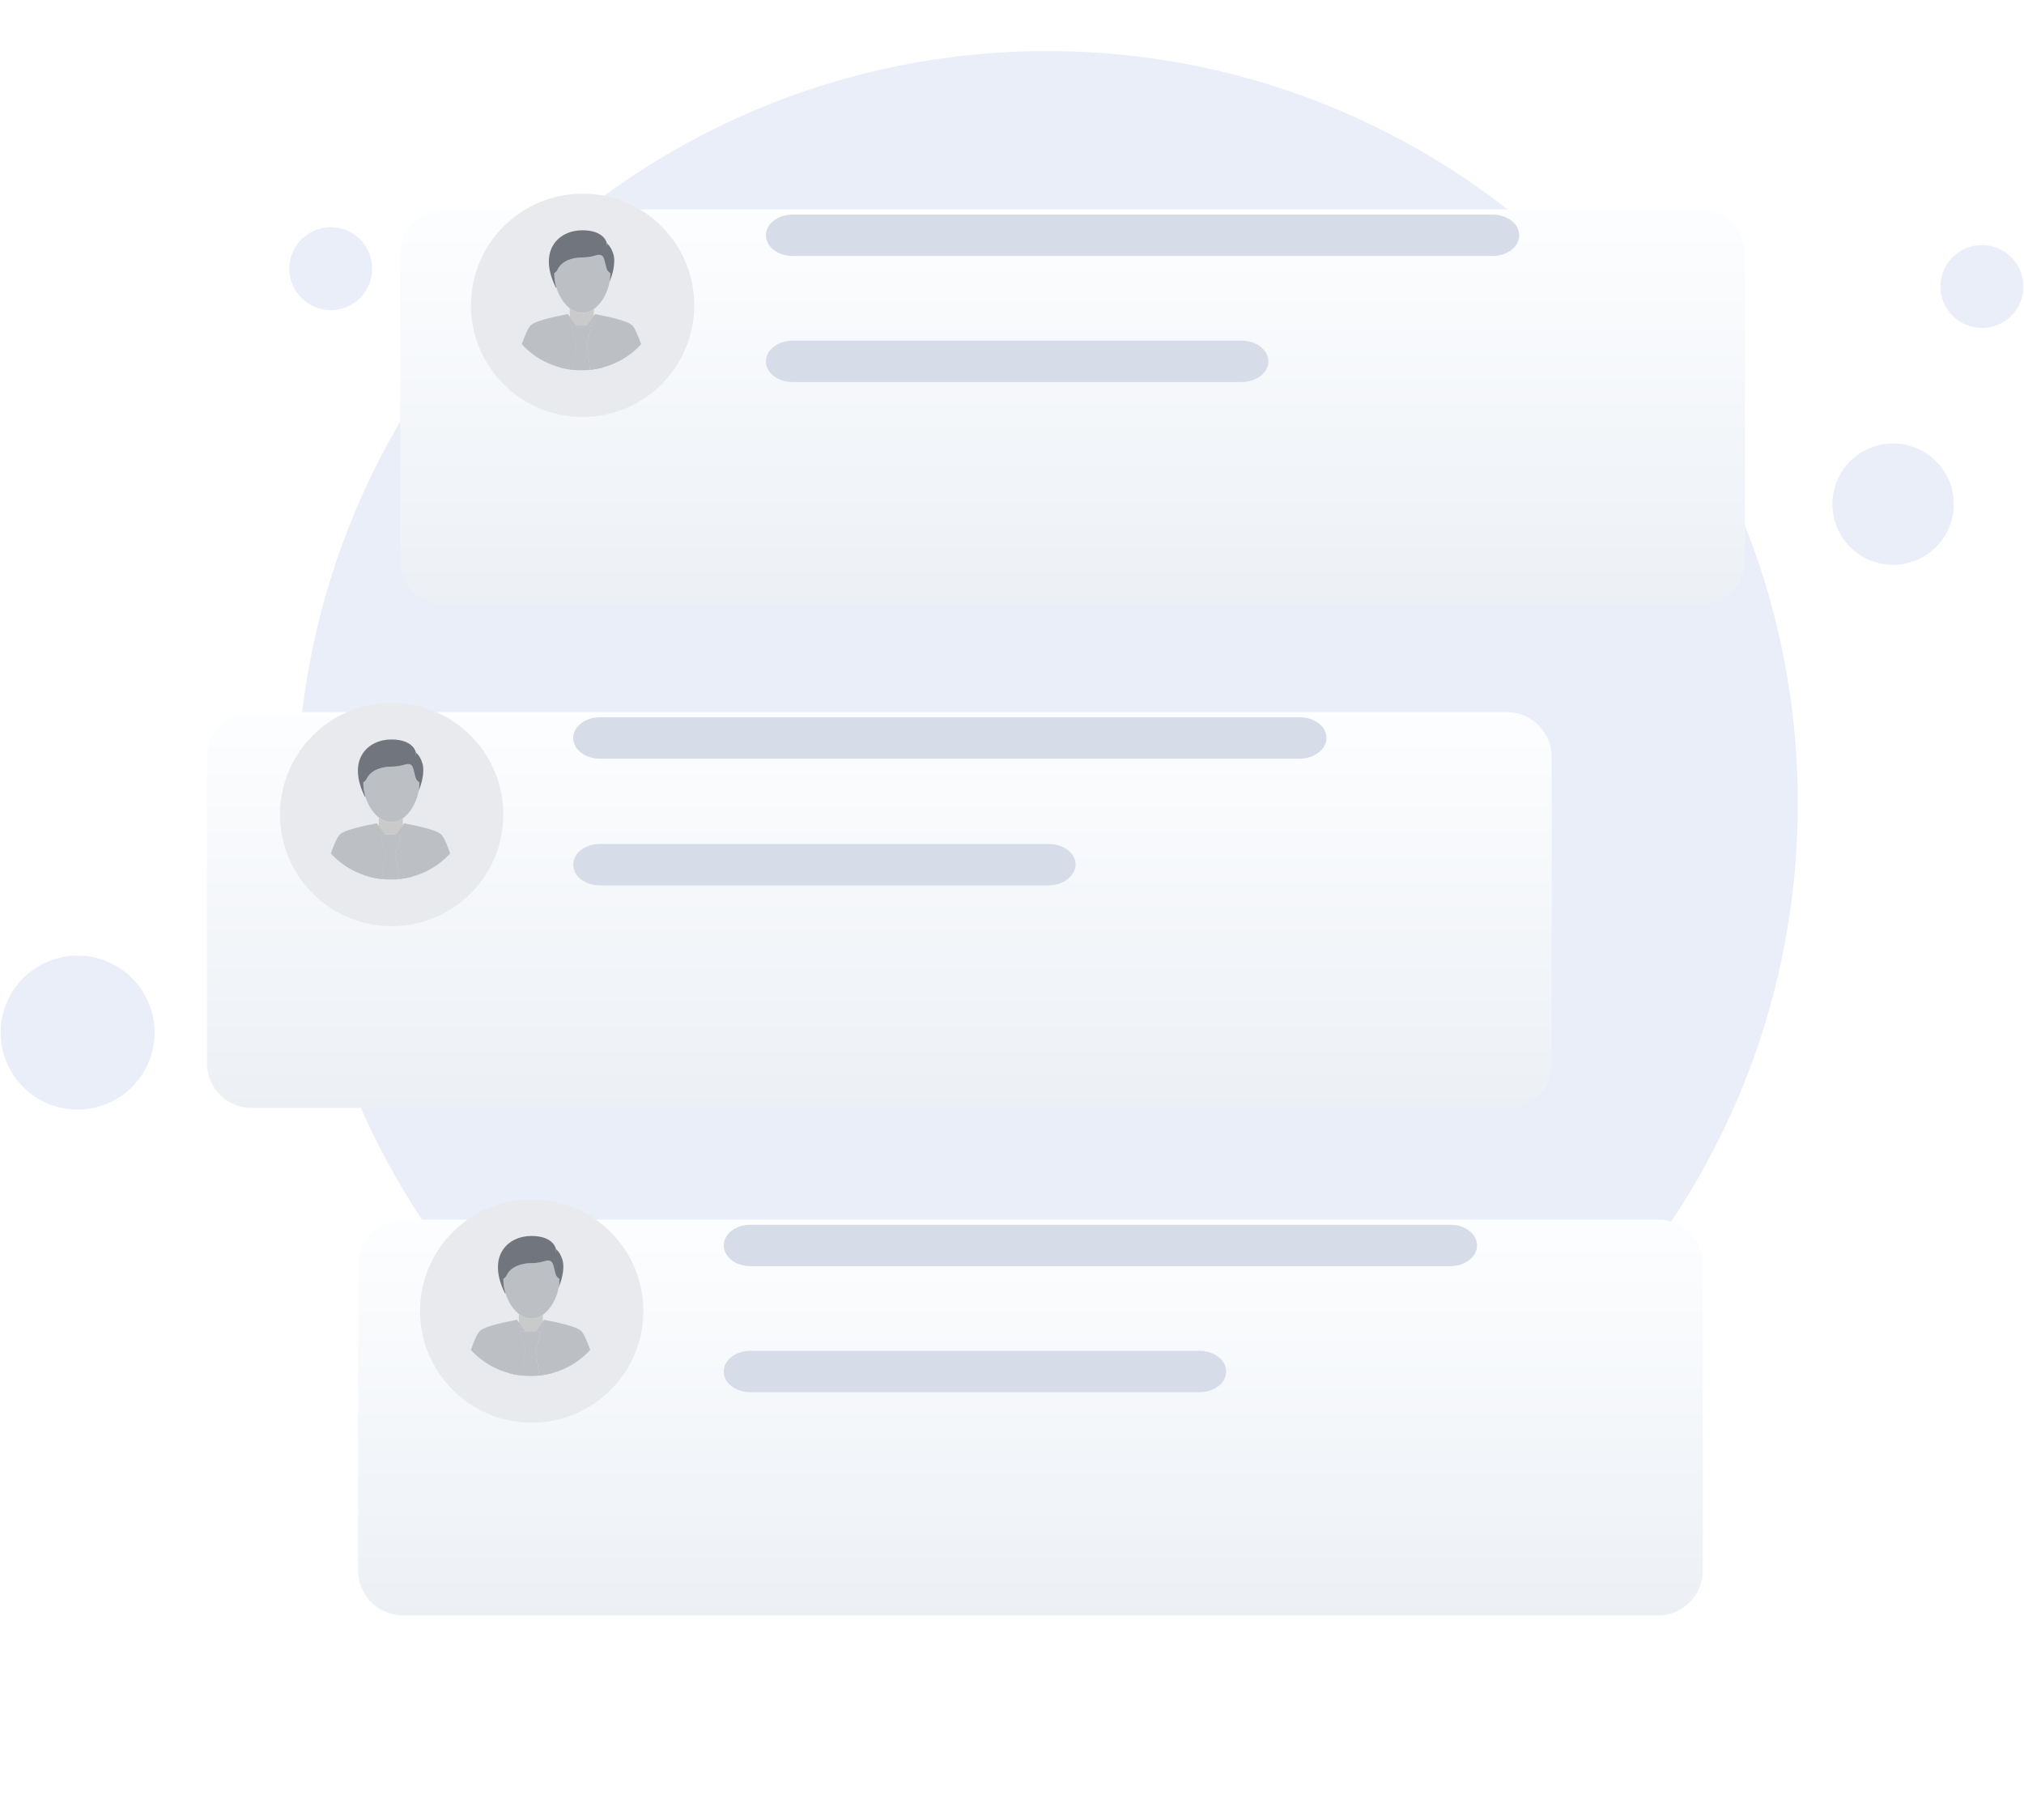 <svg width="218" height="196" viewBox="0 0 218 196" fill="none" xmlns="http://www.w3.org/2000/svg">
    <path d="M112.798 167.501C157.444 167.501 193.639 131.306 193.639 86.501C193.639 41.695 157.285 5.5 112.798 5.5C68.152 5.5 31.957 41.695 31.957 86.501C31.957 131.306 68.152 167.501 112.798 167.501Z" fill="#EAEEF9"/>
    <path d="M203.902 60.837C207.512 60.837 210.439 57.91 210.439 54.299C210.439 50.689 207.512 47.762 203.902 47.762C200.291 47.762 197.364 50.689 197.364 54.299C197.364 57.91 200.291 60.837 203.902 60.837Z" fill="#EAEEF9"/>
    <path d="M213.469 35.326C215.934 35.326 217.933 33.327 217.933 30.861C217.933 28.395 215.934 26.396 213.469 26.396C211.003 26.396 209.004 28.395 209.004 30.861C209.004 33.327 211.003 35.326 213.469 35.326Z" fill="#EAEEF9"/>
    <path d="M35.624 33.404C38.09 33.404 40.089 31.405 40.089 28.939C40.089 26.474 38.09 24.475 35.624 24.475C33.158 24.475 31.16 26.474 31.16 28.939C31.16 31.405 33.158 33.404 35.624 33.404Z" fill="#EAEEF9"/>
    <path d="M8.358 119.507C12.938 119.507 16.65 115.794 16.65 111.215C16.65 106.636 12.938 102.924 8.358 102.924C3.779 102.924 0.067 106.636 0.067 111.215C0.067 115.794 3.779 119.507 8.358 119.507Z" fill="#EAEEF9"/>
    <g filter="url(#filter0_d_14412_50384)">
        <path d="M178.611 162.986H43.367C40.732 162.986 38.57 160.824 38.57 158.19V125.156C38.57 122.521 40.732 120.359 43.367 120.359H178.611C181.245 120.359 183.407 122.521 183.407 125.156V158.19C183.407 160.824 181.245 162.986 178.611 162.986Z" fill="url(#paint0_linear_14412_50384)"/>
    </g>
    <path d="M156.183 136.373H80.859C79.238 136.373 77.955 135.388 77.955 134.143C77.955 132.899 79.238 131.914 80.859 131.914H156.183C157.804 131.914 159.087 132.899 159.087 134.143C159.087 135.388 157.804 136.373 156.183 136.373Z" fill="#D6DCE8"/>
    <path d="M129.161 149.949H80.859C79.238 149.949 77.955 148.964 77.955 147.72C77.955 146.475 79.238 145.49 80.859 145.49H129.161C130.782 145.49 132.066 146.475 132.066 147.72C132.066 148.964 130.782 149.949 129.161 149.949Z" fill="#D6DCE8"/>
    <path d="M57.267 153.229C63.908 153.229 69.292 147.845 69.292 141.204C69.292 134.563 63.908 129.18 57.267 129.18C50.626 129.18 45.242 134.563 45.242 141.204C45.242 147.845 50.626 153.229 57.267 153.229Z" fill="#E8EAEE"/>
    <path d="M54.587 137.329C55.006 136.447 56.137 136.047 57.232 136.047C58.481 136.047 58.842 135.642 59.272 135.791C59.703 135.94 59.714 136.987 59.877 137.329C60.028 137.647 60.218 137.712 60.243 137.719C60.245 137.769 60.246 137.819 60.246 137.87C60.246 139.787 58.897 142.035 57.232 142.035C55.568 142.035 54.218 139.787 54.218 137.87C54.218 137.819 54.219 137.769 54.221 137.719C54.246 137.712 54.436 137.647 54.587 137.329Z" fill="#BCC0C5"/>
    <path d="M59.878 134.532C59.878 134.532 59.663 133.121 57.233 133.121C54.691 133.121 52.397 135.276 54.385 139.294L54.442 139.286C54.299 138.819 54.22 138.336 54.22 137.872C54.22 137.821 54.221 137.771 54.223 137.721C54.248 137.714 54.438 137.649 54.589 137.331C55.008 136.449 56.139 136.049 57.234 136.049C57.898 136.049 58.311 135.934 58.617 135.849C58.886 135.775 59.072 135.723 59.274 135.793C59.563 135.893 59.663 136.4 59.747 136.825C59.753 136.853 59.758 136.88 59.763 136.907C60.013 136.648 60.18 136.34 60.082 136.013C59.818 135.123 59.878 134.532 59.878 134.532Z" fill="#71767E"/>
    <path d="M60.174 138.671C60.388 138.144 60.881 136.753 60.584 135.707C60.319 134.818 59.877 134.533 59.877 134.533C59.877 134.988 59.697 135.527 58.93 135.774C59.051 135.753 59.16 135.754 59.273 135.793C59.562 135.894 59.663 136.401 59.746 136.826C59.787 137.032 59.824 137.22 59.877 137.331C60.028 137.65 60.218 137.715 60.244 137.722C60.245 137.772 60.247 137.822 60.247 137.873C60.247 138.135 60.221 138.403 60.174 138.671Z" fill="#71767E"/>
    <path d="M57.695 145.169C57.758 145.157 57.81 145.109 57.826 145.043L58.248 143.377H56.026L56.448 145.043C56.464 145.109 56.516 145.157 56.579 145.169L56.203 148.153C56.509 148.186 56.821 148.204 57.137 148.204C57.453 148.204 57.764 148.186 58.071 148.153L57.695 145.169Z" fill="#BCC0C5"/>
    <path d="M55.888 142.468V141.529C56.292 141.845 56.749 142.034 57.232 142.034C57.675 142.034 58.095 141.876 58.473 141.606V142.347L57.708 143.375H56.563L55.888 142.468Z" fill="#CACACA"/>
    <path fill-rule="evenodd" clip-rule="evenodd" d="M58.913 142.223C58.722 142.188 58.607 142.17 58.607 142.17L57.708 143.377H58.247L57.825 145.043C57.809 145.108 57.757 145.157 57.694 145.169L58.07 148.153C57.763 148.186 57.452 148.203 57.136 148.203C56.82 148.203 56.508 148.186 56.202 148.153L56.578 145.169C56.515 145.157 56.463 145.108 56.447 145.043L56.025 143.377H56.564L55.665 142.17C55.665 142.17 52.456 142.687 51.715 143.327C51.411 143.59 51.044 144.462 50.717 145.396C52.295 147.119 54.586 148.203 57.136 148.203C57.927 148.203 58.694 148.099 59.422 147.903V143.276C59.185 143.36 58.918 143.282 58.765 143.077C58.761 143.072 58.757 143.067 58.754 143.062C58.75 143.057 58.746 143.052 58.742 143.047C58.587 142.839 58.604 142.55 58.782 142.361L58.913 142.223Z" fill="#BCC0C5"/>
    <path fill-rule="evenodd" clip-rule="evenodd" d="M55.375 142.223C55.566 142.188 55.681 142.17 55.681 142.17L56.58 143.377H56.041L56.463 145.043C56.48 145.108 56.531 145.157 56.594 145.169L56.218 148.153C56.525 148.186 56.836 148.203 57.152 148.203C57.468 148.203 57.78 148.186 58.087 148.153L57.71 145.169C57.773 145.157 57.825 145.108 57.841 145.043L58.263 143.377H57.724L58.623 142.17C58.623 142.17 61.832 142.687 62.573 143.327C62.877 143.59 63.244 144.462 63.571 145.396C61.993 147.119 59.702 148.203 57.152 148.203C56.361 148.203 55.594 148.099 54.866 147.903V143.276C55.103 143.36 55.37 143.282 55.523 143.077C55.527 143.072 55.531 143.067 55.534 143.062C55.538 143.057 55.542 143.052 55.546 143.047C55.701 142.839 55.684 142.55 55.506 142.361L55.375 142.223Z" fill="#BCC0C5"/>
    <g filter="url(#filter1_d_14412_50384)">
        <path d="M183.155 54.187H47.911C45.276 54.187 43.114 52.026 43.114 49.391V16.357C43.114 13.722 45.276 11.56 47.911 11.56H183.155C185.789 11.56 187.951 13.722 187.951 16.357V49.391C187.951 52.026 185.789 54.187 183.155 54.187Z" fill="url(#paint1_linear_14412_50384)"/>
    </g>
    <path d="M160.727 27.572H85.403C83.782 27.572 82.499 26.587 82.499 25.343C82.499 24.098 83.782 23.113 85.403 23.113H160.727C162.348 23.113 163.631 24.098 163.631 25.343C163.631 26.587 162.348 27.572 160.727 27.572Z" fill="#D6DCE8"/>
    <path d="M133.705 41.15H85.403C83.782 41.15 82.499 40.165 82.499 38.921C82.499 37.676 83.782 36.691 85.403 36.691H133.705C135.326 36.691 136.61 37.676 136.61 38.921C136.61 40.165 135.326 41.15 133.705 41.15Z" fill="#D6DCE8"/>
    <path d="M62.751 44.909C69.392 44.909 74.776 39.525 74.776 32.884C74.776 26.243 69.392 20.859 62.751 20.859C56.11 20.859 50.727 26.243 50.727 32.884C50.727 39.525 56.11 44.909 62.751 44.909Z" fill="#E8EAEE"/>
    <path d="M60.072 29.01C60.49 28.129 61.622 27.729 62.716 27.729C63.965 27.729 64.326 27.323 64.757 27.472C65.187 27.622 65.199 28.669 65.361 29.01C65.512 29.329 65.702 29.394 65.727 29.401C65.729 29.451 65.73 29.501 65.73 29.551C65.73 31.468 64.381 33.717 62.717 33.717C61.052 33.717 59.703 31.468 59.703 29.551C59.703 29.501 59.704 29.451 59.706 29.401C59.731 29.394 59.921 29.329 60.072 29.01Z" fill="#BCC0C5"/>
    <path d="M65.362 26.212C65.362 26.212 65.147 24.801 62.718 24.801C60.175 24.801 57.881 26.956 59.869 30.973L59.927 30.965C59.783 30.499 59.704 30.015 59.704 29.552C59.704 29.501 59.705 29.451 59.707 29.401C59.732 29.394 59.922 29.329 60.073 29.01C60.492 28.129 61.623 27.729 62.718 27.729C63.382 27.729 63.795 27.614 64.101 27.529C64.37 27.454 64.557 27.403 64.758 27.472C65.048 27.573 65.148 28.08 65.232 28.505C65.237 28.532 65.243 28.56 65.248 28.587C65.497 28.327 65.664 28.019 65.567 27.692C65.302 26.803 65.362 26.212 65.362 26.212Z" fill="#71767E"/>
    <path d="M65.658 30.35C65.872 29.824 66.365 28.433 66.068 27.387C65.803 26.498 65.362 26.213 65.362 26.213C65.362 26.668 65.182 27.207 64.414 27.453C64.535 27.433 64.644 27.434 64.757 27.473C65.047 27.573 65.147 28.08 65.231 28.505C65.272 28.712 65.309 28.899 65.362 29.011C65.513 29.329 65.703 29.394 65.728 29.402C65.73 29.452 65.731 29.502 65.731 29.552C65.731 29.814 65.706 30.082 65.658 30.35Z" fill="#71767E"/>
    <path d="M63.179 36.851C63.242 36.839 63.294 36.79 63.311 36.725L63.732 35.059H61.51L61.932 36.725C61.949 36.79 62.001 36.839 62.063 36.851L61.687 39.835C61.994 39.868 62.306 39.885 62.621 39.885C62.937 39.885 63.249 39.868 63.556 39.835L63.179 36.851Z" fill="#BCC0C5"/>
    <path d="M61.372 34.148V33.209C61.777 33.525 62.233 33.714 62.717 33.714C63.159 33.714 63.579 33.555 63.958 33.286V34.027L63.192 35.055H62.047L61.372 34.148Z" fill="#CACACA"/>
    <path fill-rule="evenodd" clip-rule="evenodd" d="M64.397 33.902C64.206 33.868 64.091 33.85 64.091 33.85L63.193 35.056H63.731L63.309 36.722C63.293 36.788 63.241 36.836 63.178 36.849L63.554 39.833C63.248 39.866 62.936 39.883 62.62 39.883C62.304 39.883 61.993 39.866 61.686 39.833L62.062 36.849C61.999 36.836 61.948 36.788 61.931 36.722L61.509 35.056H62.048L61.149 33.85C61.149 33.85 57.941 34.367 57.2 35.007C56.895 35.27 56.528 36.141 56.201 37.076C57.779 38.799 60.07 39.883 62.62 39.883C63.412 39.883 64.178 39.778 64.906 39.583V34.955C64.67 35.04 64.402 34.962 64.249 34.757C64.245 34.752 64.242 34.747 64.238 34.742C64.234 34.737 64.231 34.732 64.227 34.727C64.071 34.519 64.088 34.23 64.266 34.041L64.397 33.902Z" fill="#BCC0C5"/>
    <path fill-rule="evenodd" clip-rule="evenodd" d="M60.86 33.902C61.051 33.868 61.166 33.85 61.166 33.85L62.064 35.056H61.526L61.947 36.722C61.964 36.788 62.016 36.836 62.079 36.849L61.702 39.833C62.009 39.866 62.321 39.883 62.637 39.883C62.952 39.883 63.264 39.866 63.571 39.833L63.194 36.849C63.257 36.836 63.309 36.788 63.326 36.722L63.748 35.056H63.209L64.108 33.85C64.108 33.85 67.316 34.367 68.057 35.007C68.362 35.27 68.729 36.141 69.056 37.076C67.478 38.799 65.187 39.883 62.637 39.883C61.845 39.883 61.079 39.778 60.351 39.583V34.955C60.587 35.04 60.855 34.962 61.008 34.757C61.011 34.752 61.015 34.747 61.019 34.742C61.023 34.737 61.026 34.732 61.03 34.727C61.185 34.519 61.169 34.23 60.99 34.041L60.86 33.902Z" fill="#BCC0C5"/>
    <g filter="url(#filter2_d_14412_50384)">
        <path d="M162.397 108.332H27.086C24.451 108.332 22.29 106.17 22.29 103.536V70.501C22.29 67.867 24.451 65.705 27.086 65.705H162.33C164.965 65.705 167.126 67.867 167.126 70.501V103.536C167.194 106.238 165.032 108.332 162.397 108.332Z" fill="url(#paint2_linear_14412_50384)"/>
    </g>
    <path d="M42.184 99.754C48.825 99.754 54.209 94.371 54.209 87.73C54.209 81.089 48.825 75.705 42.184 75.705C35.543 75.705 30.16 81.089 30.16 87.73C30.16 94.371 35.543 99.754 42.184 99.754Z" fill="#E8EAEE"/>
    <path d="M39.505 83.856C39.923 82.975 41.055 82.574 42.15 82.574C43.398 82.574 43.759 82.169 44.19 82.318C44.62 82.467 44.632 83.514 44.794 83.856C44.945 84.174 45.135 84.239 45.16 84.247C45.162 84.296 45.163 84.347 45.163 84.397C45.163 86.314 43.814 88.562 42.15 88.562C40.485 88.562 39.136 86.314 39.136 84.397C39.136 84.347 39.137 84.296 39.139 84.247C39.164 84.239 39.354 84.174 39.505 83.856Z" fill="#BCC0C5"/>
    <path d="M44.796 81.058C44.796 81.058 44.58 79.647 42.151 79.647C39.608 79.647 37.314 81.801 39.302 85.819L39.36 85.811C39.216 85.345 39.137 84.861 39.137 84.397C39.137 84.347 39.138 84.296 39.14 84.247C39.166 84.239 39.355 84.174 39.507 83.856C39.925 82.975 41.056 82.575 42.151 82.575C42.815 82.575 43.228 82.46 43.534 82.375C43.803 82.3 43.99 82.248 44.191 82.318C44.481 82.418 44.581 82.925 44.665 83.35C44.67 83.378 44.676 83.405 44.681 83.432C44.931 83.173 45.097 82.865 45 82.538C44.735 81.648 44.796 81.058 44.796 81.058Z" fill="#71767E"/>
    <path d="M45.091 85.196C45.306 84.67 45.798 83.278 45.501 82.233C45.237 81.343 44.795 81.059 44.795 81.059C44.795 81.513 44.615 82.052 43.847 82.299C43.968 82.279 44.077 82.28 44.19 82.319C44.48 82.419 44.58 82.926 44.664 83.351C44.705 83.558 44.742 83.745 44.795 83.857C44.946 84.175 45.136 84.24 45.161 84.248C45.163 84.297 45.164 84.347 45.164 84.398C45.164 84.66 45.139 84.928 45.091 85.196Z" fill="#71767E"/>
    <path d="M42.612 91.695C42.675 91.683 42.727 91.634 42.744 91.569L43.165 89.902H40.943L41.365 91.569C41.382 91.634 41.434 91.682 41.496 91.695L41.12 94.679C41.427 94.712 41.739 94.729 42.054 94.729C42.37 94.729 42.682 94.712 42.989 94.679L42.612 91.695Z" fill="#BCC0C5"/>
    <path d="M40.805 88.994V88.055C41.21 88.37 41.666 88.56 42.15 88.56C42.592 88.56 43.012 88.401 43.391 88.132V88.873L42.625 89.9H41.481L40.805 88.994Z" fill="#CACACA"/>
    <path fill-rule="evenodd" clip-rule="evenodd" d="M43.83 88.748C43.639 88.714 43.525 88.695 43.525 88.695L42.626 89.902H43.164L42.743 91.568C42.726 91.634 42.674 91.682 42.611 91.694L42.988 94.678C42.681 94.712 42.369 94.728 42.053 94.728C41.738 94.728 41.426 94.712 41.119 94.678L41.495 91.694C41.432 91.682 41.381 91.634 41.364 91.568L40.942 89.902H41.481L40.582 88.695C40.582 88.695 37.374 89.212 36.633 89.852C36.328 90.116 35.961 90.987 35.634 91.922C37.212 93.644 39.503 94.728 42.053 94.728C42.845 94.728 43.611 94.624 44.339 94.429V89.801C44.103 89.885 43.835 89.808 43.682 89.602C43.678 89.597 43.675 89.593 43.671 89.588C43.667 89.583 43.664 89.578 43.66 89.573C43.505 89.365 43.521 89.075 43.7 88.887L43.83 88.748Z" fill="#BCC0C5"/>
    <path fill-rule="evenodd" clip-rule="evenodd" d="M40.293 88.748C40.484 88.714 40.599 88.695 40.599 88.695L41.497 89.902H40.959L41.38 91.568C41.397 91.634 41.449 91.682 41.512 91.694L41.135 94.678C41.442 94.712 41.754 94.728 42.07 94.728C42.385 94.728 42.697 94.712 43.004 94.678L42.627 91.694C42.691 91.682 42.742 91.634 42.759 91.568L43.181 89.902H42.642L43.541 88.695C43.541 88.695 46.749 89.212 47.49 89.852C47.795 90.116 48.162 90.987 48.489 91.922C46.911 93.644 44.62 94.728 42.07 94.728C41.278 94.728 40.512 94.624 39.784 94.429V89.801C40.02 89.885 40.288 89.808 40.441 89.602C40.445 89.597 40.448 89.593 40.452 89.588C40.456 89.583 40.459 89.578 40.463 89.573C40.618 89.365 40.602 89.075 40.424 88.887L40.293 88.748Z" fill="#BCC0C5"/>
    <path d="M139.97 81.716H64.647C63.025 81.716 61.742 80.731 61.742 79.487C61.742 78.243 63.025 77.258 64.647 77.258H139.97C141.591 77.258 142.875 78.243 142.875 79.487C142.875 80.731 141.523 81.716 139.97 81.716Z" fill="#D6DCE8"/>
    <path d="M112.948 95.361H64.647C63.025 95.361 61.742 94.376 61.742 93.132C61.742 91.887 63.025 90.902 64.647 90.902H112.948C114.569 90.902 115.853 91.887 115.853 93.132C115.785 94.376 114.502 95.361 112.948 95.361Z" fill="#D6DCE8"/>
    <defs>
        <filter id="filter0_d_14412_50384" x="16.57" y="109.359" width="188.837" height="86.627" filterUnits="userSpaceOnUse" color-interpolation-filters="sRGB">
            <feFlood flood-opacity="0" result="BackgroundImageFix"/>
            <feColorMatrix in="SourceAlpha" type="matrix" values="0 0 0 0 0 0 0 0 0 0 0 0 0 0 0 0 0 0 127 0" result="hardAlpha"/>
            <feOffset dy="11"/>
            <feGaussianBlur stdDeviation="11"/>
            <feColorMatrix type="matrix" values="0 0 0 0 0.398 0 0 0 0 0.477 0 0 0 0 0.575 0 0 0 0.27 0"/>
            <feBlend mode="normal" in2="BackgroundImageFix" result="effect1_dropShadow_14412_50384"/>
            <feBlend mode="normal" in="SourceGraphic" in2="effect1_dropShadow_14412_50384" result="shape"/>
        </filter>
        <filter id="filter1_d_14412_50384" x="21.114" y="0.561" width="188.837" height="86.627" filterUnits="userSpaceOnUse" color-interpolation-filters="sRGB">
            <feFlood flood-opacity="0" result="BackgroundImageFix"/>
            <feColorMatrix in="SourceAlpha" type="matrix" values="0 0 0 0 0 0 0 0 0 0 0 0 0 0 0 0 0 0 127 0" result="hardAlpha"/>
            <feOffset dy="11"/>
            <feGaussianBlur stdDeviation="11"/>
            <feColorMatrix type="matrix" values="0 0 0 0 0.398 0 0 0 0 0.477 0 0 0 0 0.575 0 0 0 0.27 0"/>
            <feBlend mode="normal" in2="BackgroundImageFix" result="effect1_dropShadow_14412_50384"/>
            <feBlend mode="normal" in="SourceGraphic" in2="effect1_dropShadow_14412_50384" result="shape"/>
        </filter>
        <filter id="filter2_d_14412_50384" x="0.29" y="54.705" width="188.838" height="86.627" filterUnits="userSpaceOnUse" color-interpolation-filters="sRGB">
            <feFlood flood-opacity="0" result="BackgroundImageFix"/>
            <feColorMatrix in="SourceAlpha" type="matrix" values="0 0 0 0 0 0 0 0 0 0 0 0 0 0 0 0 0 0 127 0" result="hardAlpha"/>
            <feOffset dy="11"/>
            <feGaussianBlur stdDeviation="11"/>
            <feColorMatrix type="matrix" values="0 0 0 0 0.398 0 0 0 0 0.477 0 0 0 0 0.575 0 0 0 0.27 0"/>
            <feBlend mode="normal" in2="BackgroundImageFix" result="effect1_dropShadow_14412_50384"/>
            <feBlend mode="normal" in="SourceGraphic" in2="effect1_dropShadow_14412_50384" result="shape"/>
        </filter>
        <linearGradient id="paint0_linear_14412_50384" x1="110.941" y1="119.373" x2="110.941" y2="163.446" gradientUnits="userSpaceOnUse">
            <stop stop-color="#FDFEFF"/>
            <stop offset="0.996" stop-color="#ECF0F5"/>
        </linearGradient>
        <linearGradient id="paint1_linear_14412_50384" x1="115.485" y1="10.575" x2="115.485" y2="54.647" gradientUnits="userSpaceOnUse">
            <stop stop-color="#FDFEFF"/>
            <stop offset="0.996" stop-color="#ECF0F5"/>
        </linearGradient>
        <linearGradient id="paint2_linear_14412_50384" x1="94.662" y1="64.719" x2="94.662" y2="108.791" gradientUnits="userSpaceOnUse">
            <stop stop-color="#FDFEFF"/>
            <stop offset="0.996" stop-color="#ECF0F5"/>
        </linearGradient>
    </defs>
</svg>